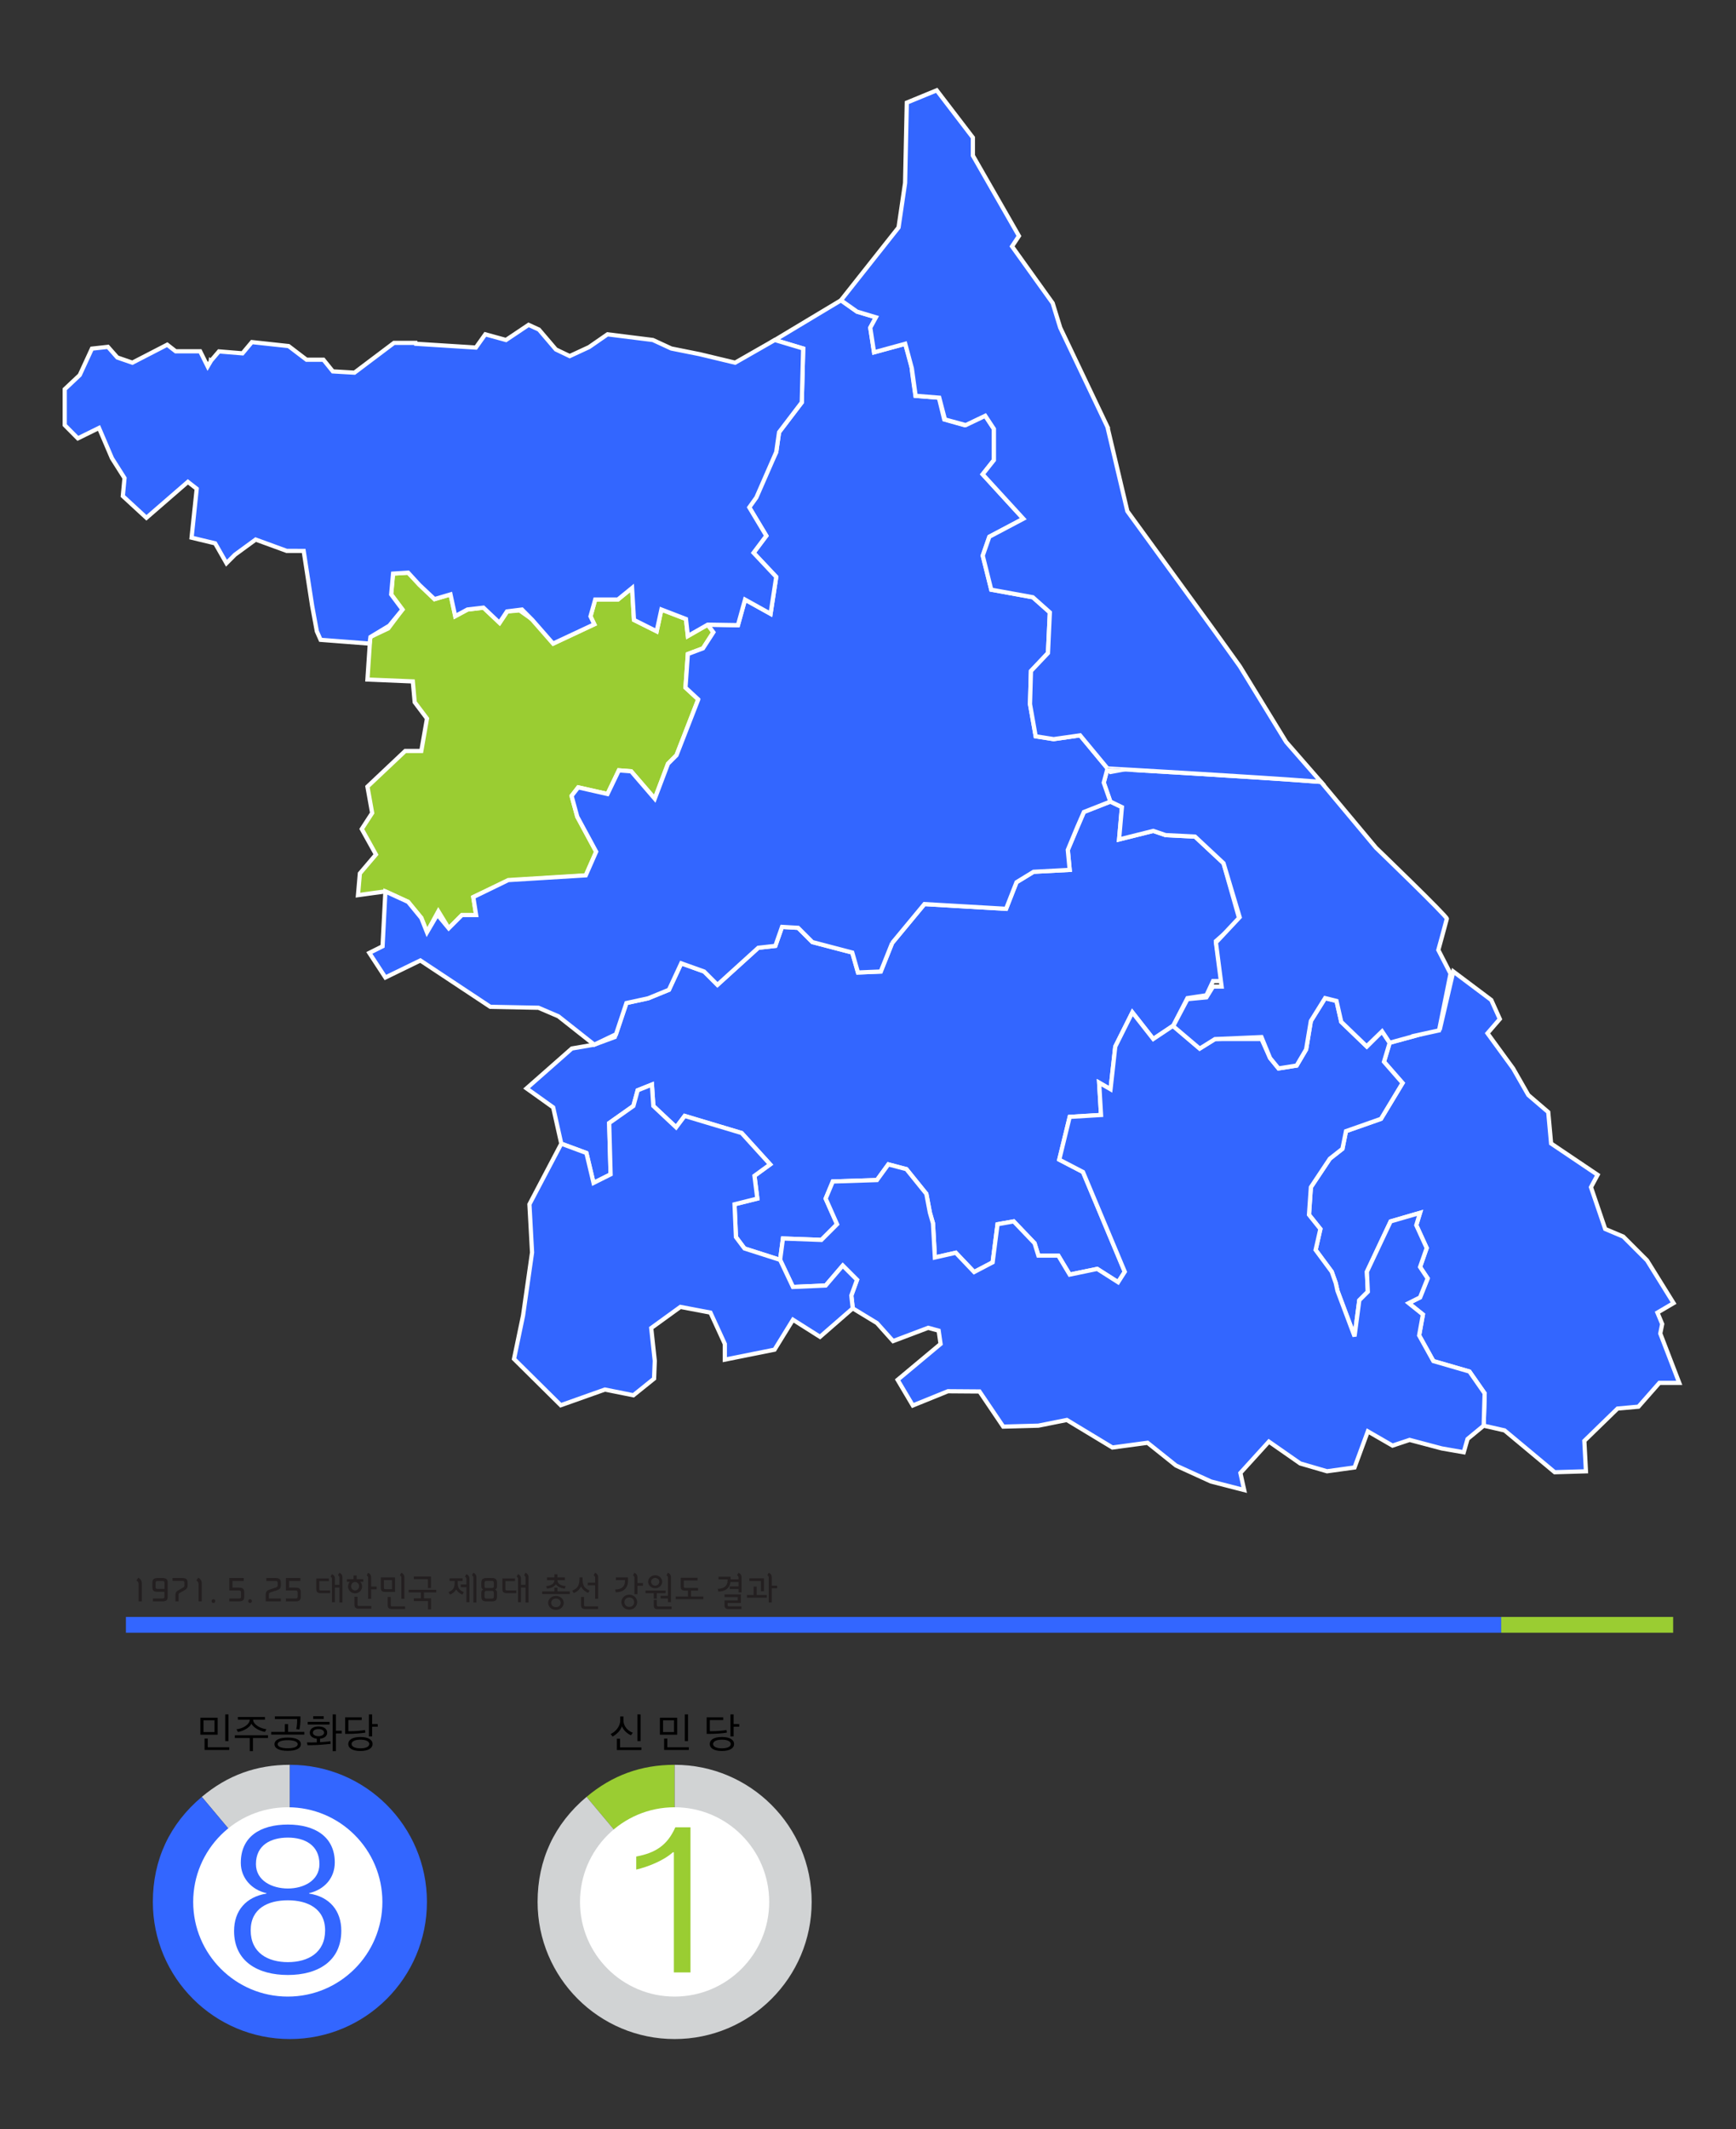 <?xml version="1.0" encoding="utf-8"?>
<!-- Generator: Adobe Illustrator 15.1.0, SVG Export Plug-In . SVG Version: 6.00 Build 0)  -->
<!DOCTYPE svg PUBLIC "-//W3C//DTD SVG 1.1//EN" "http://www.w3.org/Graphics/SVG/1.1/DTD/svg11.dtd">
<svg version="1.1" id="Layer_1" xmlns="http://www.w3.org/2000/svg" xmlns:xlink="http://www.w3.org/1999/xlink" x="0px" y="0px"
	 width="412.898px" height="506.074px" viewBox="0 0 412.898 506.074" enable-background="new 0 0 412.898 506.074"
	 xml:space="preserve">
<rect x="0" y="0" width="412.898" height="506.074" fill="#333333" stroke="none"/>
<g id="Layer_1_1_">
	<g id="그래프">
		<g id="_x32__2_">
			<g>
				<g>
					<g>
						<path fill="#9ACD32" d="M160.457,452.074l-20.951-24.969c6.123-5.138,12.958-7.625,20.951-7.625V452.074z"/>
					</g>
				</g>
				<g>
					<g>
						<path fill="#D1D3D4" d="M160.457,452.074V419.48c18.001,0,32.594,14.593,32.594,32.594s-14.593,32.594-32.594,32.594
							s-32.594-14.593-32.594-32.594c0-9.99,3.99-18.547,11.643-24.969L160.457,452.074z"/>
					</g>
				</g>
			</g>
		</g>
		<circle id="_x32__1_" fill="#FFFFFF" cx="160.449" cy="452.074" r="22.5"/>
		<g enable-background="new    ">
			<path d="M150.072,412.469c-0.899-0.39-1.799-1.22-2.159-2.139c-0.26,0.939-1.27,1.949-2.219,2.429l-0.46-0.6
				c1.149-0.51,2.279-1.789,2.279-3.188v-0.97h0.77v0.95c0,1.459,1.18,2.538,2.219,2.908L150.072,412.469z M146.724,415.967v-2.688
				h0.76v2.059h5.067v0.63H146.724z M151.601,413.848v-6.346h0.759v6.346H151.601z"/>
			<path d="M156.954,412.329v-4.038h4.118v4.038H156.954z M160.312,408.911h-2.608v2.788h2.608V408.911z M157.954,415.947v-2.699
				h0.759v2.069h5.117v0.63H157.954z M162.881,413.848v-6.346h0.76v6.346H162.881z"/>
			<path d="M169.263,411.499c1.209,0,2.688-0.13,3.538-0.289l0.08,0.619c-0.97,0.17-2.589,0.3-4.098,0.3h-0.71v-3.928h3.938v0.64
				h-3.178v2.658H169.263z M171.702,416.196c-1.899,0-2.889-0.669-2.889-1.658c0-1,0.989-1.67,2.889-1.67
				c1.889,0,2.898,0.69,2.898,1.67S173.591,416.196,171.702,416.196z M171.702,413.508c-1.319,0-2.099,0.41-2.099,1.03
				c0,0.619,0.78,1.029,2.099,1.029c1.319,0,2.108-0.4,2.108-1.029C173.811,413.908,173.021,413.508,171.702,413.508z
				 M174.49,410.43v2.299h-0.759v-5.227h0.759v2.298h1.33v0.63H174.49z"/>
		</g>
		<g id="_x31__2_">
			<g>
				<g>
					<g>
						<path fill="#D1D3D4" d="M68.949,452.074l-20.951-24.969c6.123-5.138,12.958-7.625,20.951-7.625V452.074z"/>
					</g>
				</g>
				<g>
					<g>
						<path fill="#3366FF" d="M68.949,452.074V419.48c18.001,0,32.594,14.593,32.594,32.594s-14.593,32.594-32.594,32.594
							s-32.594-14.593-32.594-32.594c0-9.99,3.99-18.547,11.643-24.969L68.949,452.074z"/>
					</g>
				</g>
			</g>
		</g>
		<circle id="_x31_" fill="#FFFFFF" cx="68.449" cy="452.074" r="22.5"/>
		<g enable-background="new    ">
			<path fill="#3366FF" d="M81.176,458.937c0,7.25-5.601,10.501-12.701,10.501c-7.05,0-12.801-3.15-12.801-10.451
				c0-4.851,2.851-8.101,7.701-8.9v-0.101c-3.45-0.75-6.101-3.55-6.101-7.2c0-6.2,4.601-9.101,11.201-9.101
				c6.551,0,11.151,3,11.151,9.001c0,3.7-2.45,6.45-6.101,7.3v0.101C78.376,450.836,81.176,454.136,81.176,458.937z M68.475,451.686
				c-4.7,0-8.85,1.9-8.85,7.15c0,5.351,4.1,7.551,8.85,7.551c4.75,0,8.851-2.2,8.851-7.551
				C77.326,453.636,73.125,451.686,68.475,451.686z M68.475,436.785c-4.05,0-7.6,1.75-7.6,6.3c0,3.95,3.85,5.801,7.6,5.801
				c3.701,0,7.5-1.851,7.5-5.801C75.976,438.535,72.426,436.785,68.475,436.785z"/>
		</g>
		<g enable-background="new    ">
			<path d="M47.654,412.329v-4.038h4.118v4.038H47.654z M51.012,408.911h-2.608v2.788h2.608V408.911z M48.653,415.947v-2.699h0.759
				v2.069h5.117v0.63H48.653z M53.581,413.848v-6.346h0.759v6.346H53.581z"/>
			<path d="M59.402,416.236v-3.128h-3.548v-0.64h7.886v0.64h-3.578v3.128H59.402z M63.01,411.659
				c-1.429-0.25-2.818-1.129-3.218-1.949c-0.35,0.82-1.709,1.72-3.198,1.97l-0.35-0.64c1.429-0.15,3.118-1.07,3.158-2.289h-2.828
				v-0.63h6.436v0.63h-2.808c0.04,1.229,1.829,2.119,3.168,2.269L63.01,411.659z"/>
			<path d="M64.504,412.299v-0.63h3.248v-1.849h0.76v1.849h3.878v0.63H64.504z M68.432,416.157c-2.039,0-3.148-0.59-3.148-1.569
				s1.109-1.579,3.148-1.579s3.128,0.6,3.128,1.579S70.471,416.157,68.432,416.157z M71.46,408.761c0,0.729-0.11,1.789-0.25,2.329
				l-0.75-0.101c0.14-0.479,0.2-1.269,0.21-1.669l0.01-0.709h-5.307v-0.63h6.086V408.761z M68.432,413.628
				c-1.479,0-2.389,0.36-2.389,0.96c0,0.609,0.91,0.959,2.389,0.959c1.459,0,2.379-0.35,2.379-0.959
				C70.811,413.988,69.891,413.628,68.432,413.628z"/>
			<path d="M78.651,414.498c-0.68,0.08-1.839,0.189-2.889,0.26c-0.969,0.06-1.889,0.06-2.619,0.06l-0.14-0.659
				c0.62,0.02,1.509,0.02,2.349-0.011v-0.869c-1.009-0.11-1.669-0.649-1.669-1.439c0-0.909,0.839-1.479,2.069-1.479
				c1.239,0,2.069,0.56,2.069,1.479c0,0.8-0.67,1.34-1.699,1.439v0.829c0.97-0.06,1.899-0.14,2.479-0.229L78.651,414.498z
				 M73.184,409.91v-0.63h5.197v0.63H73.184z M75.752,410.989c-0.79,0-1.339,0.34-1.339,0.85c0,0.49,0.55,0.84,1.339,0.84
				c0.799,0,1.329-0.35,1.329-0.84C77.082,411.329,76.552,410.989,75.752,410.989z M74.483,408.571v-0.64h2.509v0.64H74.483z
				 M79.89,412.029v4.207h-0.77v-8.734h0.77v3.877h1.399v0.65H79.89z"/>
			<path d="M83.283,411.499c1.209,0,2.688-0.13,3.538-0.289l0.08,0.619c-0.97,0.17-2.589,0.3-4.098,0.3h-0.71v-3.928h3.938v0.64
				h-3.178v2.658H83.283z M85.722,416.196c-1.899,0-2.889-0.669-2.889-1.658c0-1,0.989-1.67,2.889-1.67
				c1.889,0,2.898,0.69,2.898,1.67S87.61,416.196,85.722,416.196z M85.722,413.508c-1.319,0-2.099,0.41-2.099,1.03
				c0,0.619,0.78,1.029,2.099,1.029c1.319,0,2.108-0.4,2.108-1.029C87.83,413.908,87.041,413.508,85.722,413.508z M88.51,410.43
				v2.299H87.75v-5.227h0.759v2.298h1.33v0.63H88.51z"/>
		</g>
		<g id="막대">
			<rect x="29.949" y="384.337" fill="#3366FF" width="327.1" height="3.75"/>
			<rect x="357.049" y="384.337" fill="#9ACD32" width="40.9" height="3.75"/>
			<g enable-background="new    ">
				<path fill="#231F20" d="M32.974,376.613c0-0.513-0.189-0.756-0.522-0.945l0.441-0.657c0.559,0.289,0.837,0.738,0.837,1.36v4.267
					h-0.756V376.613z"/>
				<path fill="#231F20" d="M36.375,379.954h2.25c0.279,0,0.486-0.081,0.486-0.469v-1.125h-1.621c-1,0-1.242-0.342-1.242-1.144
					v-0.981c0-0.756,0.243-1.144,1.242-1.144h1.152c1.008,0,1.242,0.388,1.242,1.144v3.25c0,0.747-0.234,1.152-1.242,1.152h-2.269
					V379.954z M39.13,376.254c0-0.388-0.207-0.478-0.486-0.478h-1.152c-0.279,0-0.486,0.09-0.486,0.478v0.963
					c0,0.369,0.135,0.459,0.486,0.459h1.639V376.254z"/>
				<path fill="#231F20" d="M41.028,375.092h2.35c1.008,0,1.243,0.388,1.243,1.144v0.559c0,0.621-0.234,0.9-0.774,1.206
					l-1.197,0.685c-0.135,0.081-0.171,0.225-0.171,0.342v1.611h-0.756v-1.575c0-0.478,0.207-0.766,0.522-0.954l1.242-0.721
					c0.324-0.188,0.378-0.288,0.378-0.603v-0.55c0-0.387-0.207-0.477-0.486-0.477h-2.35V375.092z"/>
				<path fill="#231F20" d="M47.229,376.613c0-0.513-0.189-0.756-0.522-0.945l0.441-0.657c0.559,0.289,0.837,0.738,0.837,1.36v4.267
					h-0.756V376.613z"/>
				<path fill="#231F20" d="M50.325,380.575c0-0.252,0.18-0.459,0.432-0.459s0.441,0.207,0.441,0.459s-0.189,0.44-0.441,0.44
					S50.325,380.827,50.325,380.575z"/>
				<path fill="#231F20" d="M54.537,379.954h2.305c0.279,0,0.486-0.081,0.486-0.469v-0.963c0-0.388-0.207-0.478-0.486-0.478h-2.305
					v-2.953h3.448v0.685h-2.692v1.594h1.548c1.008,0,1.243,0.396,1.243,1.152v0.963c0,0.747-0.234,1.152-1.243,1.152h-2.305V379.954
					z"/>
				<path fill="#231F20" d="M59.037,380.575c0-0.252,0.18-0.459,0.432-0.459s0.441,0.207,0.441,0.459s-0.189,0.44-0.441,0.44
					S59.037,380.827,59.037,380.575z"/>
				<path fill="#231F20" d="M63.348,375.092h2.206c1.008,0,1.243,0.388,1.243,1.144v0.595c0,0.792-0.468,1.008-0.973,1.179
					l-1.44,0.469c-0.333,0.107-0.432,0.306-0.432,0.558v0.919h2.845v0.684h-3.601v-1.674c0-0.685,0.459-0.981,0.828-1.107
					l1.566-0.514c0.306-0.099,0.45-0.198,0.45-0.576v-0.513c0-0.388-0.153-0.478-0.486-0.478h-2.206V375.092z"/>
				<path fill="#231F20" d="M68.001,379.954h2.305c0.279,0,0.486-0.081,0.486-0.469v-0.963c0-0.388-0.207-0.478-0.486-0.478h-2.305
					v-2.953h3.448v0.685h-2.692v1.594h1.548c1.008,0,1.243,0.396,1.243,1.152v0.963c0,0.747-0.234,1.152-1.243,1.152h-2.305V379.954
					z"/>
				<path fill="#231F20" d="M78.532,378.676h-2.26c-0.711,0-1.044-0.226-1.044-0.973v-2.512h2.989v0.63h-2.269v1.882
					c0,0.225,0.108,0.333,0.324,0.333h2.26V378.676z M79.658,380.836h-0.702v-5.51c0-0.288-0.126-0.459-0.333-0.576l0.333-0.594
					c0.441,0.207,0.702,0.513,0.702,1.125v1.413h1.071v-1.684c0-0.287-0.135-0.477-0.342-0.576l0.333-0.603
					c0.468,0.216,0.729,0.522,0.729,1.134v5.934h-0.72v-3.538h-1.071V380.836z"/>
				<path fill="#231F20" d="M82.779,377.091c0-0.423,0.162-0.819,0.441-1.116h-0.711v-0.612h1.584v-0.882h0.738v0.882h1.584v0.612
					h-0.729c0.279,0.297,0.441,0.693,0.441,1.116c0,0.909-0.748,1.639-1.675,1.639S82.779,378,82.779,377.091z M83.5,377.037
					c0,0.558,0.441,0.999,0.954,0.999s0.955-0.441,0.955-0.999c0-0.567-0.441-1.018-0.955-1.018S83.5,376.47,83.5,377.037z
					 M85.021,381.395c0,0.225,0.108,0.342,0.333,0.342h2.962v0.63h-2.962c-0.711,0-1.044-0.225-1.044-0.972v-1.864h0.711V381.395z
					 M88.271,380.025h-0.72v-5.005c0-0.279-0.135-0.469-0.342-0.567l0.333-0.612c0.478,0.226,0.729,0.531,0.729,1.135v2.143h1.305
					v0.647h-1.305V380.025z"/>
				<path fill="#231F20" d="M91.626,378.388c-0.693,0-1.044-0.217-1.044-0.964v-2.484h3.367v3.448H91.626z M93.229,377.739v-2.152
					h-1.927v1.828c0,0.216,0.108,0.324,0.324,0.324H93.229z M92.932,381.493c0,0.225,0.108,0.333,0.324,0.333h3.097v0.63h-3.097
					c-0.693,0-1.044-0.216-1.044-0.963v-1.899h0.72V381.493z M96.182,380.025h-0.72v-5.015c0-0.287-0.145-0.477-0.352-0.576
					l0.342-0.603c0.468,0.216,0.729,0.522,0.729,1.134V380.025z"/>
				<path fill="#231F20" d="M101.806,382.528v-1.972H98.43v-0.647h1.684v-1.396h-2.917v-0.631h6.572v0.631h-2.935v1.396h1.692v2.619
					H101.806z M101.788,377.469v-2.106H98.43v-0.639h4.078v2.745H101.788z"/>
				<path fill="#231F20" d="M108.501,377.793c-0.351,0.612-0.855,0.981-1.467,1.225l-0.36-0.567c1.323-0.63,1.467-1.116,1.467-2.593
					v-0.072h-1.215v-0.63h3.115v0.63h-1.179v0.072c0,1.468,0.135,1.972,1.467,2.593l-0.36,0.567
					C109.356,378.774,108.853,378.405,108.501,377.793z M109.582,376.613h1.351v-1.287c0-0.288-0.117-0.459-0.333-0.576l0.333-0.594
					c0.441,0.207,0.72,0.513,0.72,1.125v5.555h-0.72v-3.565h-1.351V376.613z M113.309,380.899h-0.72v-5.889
					c0-0.287-0.135-0.477-0.342-0.576l0.333-0.603c0.468,0.216,0.729,0.522,0.729,1.134V380.899z"/>
				<path fill="#231F20" d="M115.728,380.638c-1,0-1.243-0.405-1.243-1.152v-0.937c0-0.387,0.162-0.603,0.459-0.72
					c-0.288-0.099-0.459-0.352-0.459-0.783v-0.811c0-0.756,0.243-1.144,1.243-1.144h1.242c1,0,1.243,0.388,1.243,1.144v0.811
					c0,0.432-0.171,0.685-0.459,0.783c0.297,0.117,0.459,0.333,0.459,0.72v0.937c0,0.747-0.243,1.152-1.243,1.152H115.728z
					 M116.97,377.469c0.234,0,0.486-0.045,0.486-0.423v-0.811c0-0.387-0.207-0.477-0.486-0.477h-1.242
					c-0.279,0-0.486,0.09-0.486,0.477v0.811c0,0.378,0.252,0.423,0.486,0.423H116.97z M116.97,379.972
					c0.279,0,0.486-0.081,0.486-0.468v-0.883c0-0.45-0.279-0.495-0.486-0.495h-1.206c-0.243,0-0.522,0.045-0.522,0.495v0.883
					c0,0.387,0.207,0.468,0.486,0.468H116.97z"/>
				<path fill="#231F20" d="M122.793,378.676h-2.259c-0.711,0-1.044-0.226-1.044-0.973v-2.512h2.989v0.63h-2.269v1.882
					c0,0.225,0.108,0.333,0.324,0.333h2.259V378.676z M123.919,380.836h-0.702v-5.51c0-0.288-0.126-0.459-0.333-0.576l0.333-0.594
					c0.441,0.207,0.702,0.513,0.702,1.125v1.413h1.071v-1.684c0-0.287-0.135-0.477-0.342-0.576l0.333-0.603
					c0.468,0.216,0.729,0.522,0.729,1.134v5.934h-0.72v-3.538h-1.071V380.836z"/>
				<path fill="#231F20" d="M135.521,378.261v0.64h-6.572v-0.64h2.917v-0.882h0.72v0.882H135.521z M130.092,374.948h1.765v-0.756
					h0.72v0.756h1.783v0.648h-1.783c0.027,0.927,0.829,1.278,1.972,1.422l-0.243,0.604c-0.756-0.126-1.603-0.333-2.088-1.062
					c-0.486,0.729-1.341,0.945-2.089,1.062l-0.243-0.604c1.135-0.144,1.945-0.495,1.972-1.422h-1.765V374.948z M130.371,380.989
					c0-0.811,0.693-1.647,1.854-1.647c1.17,0,1.854,0.837,1.854,1.647c0,0.819-0.684,1.665-1.854,1.665
					C131.064,382.654,130.371,381.809,130.371,380.989z M133.36,380.989c0-0.531-0.414-1.026-1.134-1.026s-1.134,0.495-1.134,1.026
					c0,0.54,0.414,1.026,1.134,1.026S133.36,381.529,133.36,380.989z"/>
				<path fill="#231F20" d="M138.192,377.091c-0.459,0.918-1.116,1.332-1.747,1.575l-0.333-0.594c1.396-0.531,1.72-1.396,1.72-2.917
					v-0.207h0.729v0.207c0,1.575,0.297,2.332,1.666,2.908l-0.351,0.558C139.38,378.405,138.651,377.982,138.192,377.091z
					 M138.912,381.493c0,0.225,0.108,0.333,0.333,0.333h3.007v0.63h-3.007c-0.693,0-1.053-0.216-1.053-0.963v-1.899h0.72V381.493z
					 M142.27,380.025h-0.72v-3.205h-1.755v-0.63h1.755v-1.18c0-0.287-0.153-0.477-0.36-0.576l0.351-0.603
					c0.459,0.216,0.729,0.522,0.729,1.134V380.025z"/>
				<path fill="#231F20" d="M148.641,375.587h-2.151v-0.639h2.863c0.009,0.153,0.018,0.288,0.018,0.405v0.333
					c0,1.936-1.243,2.781-2.872,2.781h-0.063l-0.108-0.656c1.414,0,2.313-0.648,2.313-1.936V375.587z M147.795,380.827
					c0-0.873,0.693-1.773,1.873-1.773c1.188,0,1.882,0.9,1.882,1.773c0,0.864-0.693,1.773-1.882,1.773
					C148.488,382.601,147.795,381.691,147.795,380.827z M150.829,380.827c0-0.585-0.414-1.126-1.162-1.126
					c-0.747,0-1.152,0.541-1.152,1.126s0.405,1.125,1.152,1.125C150.415,381.952,150.829,381.412,150.829,380.827z M151.612,378.928
					h-0.72v-3.907c0-0.279-0.135-0.469-0.342-0.567l0.333-0.612c0.478,0.226,0.729,0.531,0.729,1.135v1.314h1.305v0.639h-1.305
					V378.928z"/>
				<path fill="#231F20" d="M153.527,378.685v-0.612h4.78v0.612h-2.098v1.314h-0.72v-1.314H153.527z M154.158,375.975
					c0-0.864,0.747-1.549,1.674-1.549c0.918,0,1.666,0.685,1.666,1.549s-0.747,1.539-1.666,1.539
					C154.905,377.514,154.158,376.839,154.158,375.975z M154.86,375.975c0,0.495,0.414,0.927,0.972,0.927
					c0.54,0,0.981-0.432,0.981-0.927c0-0.504-0.441-0.918-0.981-0.918C155.274,375.057,154.86,375.471,154.86,375.975z
					 M156.399,382.483c-0.612,0-0.9-0.216-0.9-0.864v-1.332h0.72v1.197c0,0.314,0.198,0.369,0.378,0.369h3.133v0.63H156.399z
					 M157.128,379.314h1.738v-4.304c0-0.287-0.144-0.477-0.36-0.576l0.351-0.603c0.468,0.216,0.729,0.522,0.729,1.134v5.843h-0.72
					v-0.854h-1.738V379.314z"/>
				<path fill="#231F20" d="M166.03,378.081h-1.674v1.404h2.935v0.64h-6.572v-0.64h2.917v-1.404h-0.675
					c-0.711,0-1.053-0.225-1.053-0.973v-2.079h4.006v0.639h-3.286v1.45c0,0.216,0.108,0.324,0.333,0.324h3.07V378.081z"/>
				<path fill="#231F20" d="M173.049,375.407h-2.151v-0.639h2.854l0.018,0.323c0.009,0.108,0.009,0.217,0.009,0.315h1.881v-0.396
					c0-0.287-0.153-0.477-0.36-0.576l0.351-0.603c0.459,0.216,0.729,0.522,0.729,1.134v3.538h-0.72v-0.81h-2.098v-0.621h2.098
					v-1.036h-1.917c-0.216,1.567-1.368,2.26-2.836,2.26h-0.072l-0.108-0.647c1.405,0,2.323-0.648,2.323-1.954V375.407z
					 M176.335,381.826v0.64h-2.98c-0.747,0-1.026-0.252-1.026-0.909v-1.144h3.142v-0.802h-3.142v-0.639h3.88v2.043h-3.151v0.522
					c0,0.171,0.108,0.288,0.297,0.288H176.335z"/>
				<path fill="#231F20" d="M182.392,379.765h-4.735v-0.648h1.593v-1.989h0.72v1.989h2.422V379.765z M180.987,378.226v-2.431h-2.754
					v-0.64h3.475v3.07H180.987z M183.562,380.899h-0.72v-5.889c0-0.287-0.135-0.477-0.342-0.576l0.333-0.603
					c0.477,0.216,0.729,0.522,0.729,1.134v1.927h1.287v0.64h-1.287V380.899z"/>
			</g>
		</g>
		<g enable-background="new    ">
			<path fill="#9ACD32" d="M160.025,440.285c-2.15,1.95-5.9,3.45-8.701,4.101v-3.101c4.55-0.85,7.4-2.65,9.301-6.95h3.6v34.502
				h-3.95v-28.552H160.025z"/>
		</g>
	</g>
</g>
<g id="선거구_x2F_08대">
	<g id="경기도_3_">
		<polygon fill="#3366FF" stroke="#FFFFFF" points="294.848,218.729 291.008,205.18 284.232,198.854 277.232,198.5 274.295,197.5 
			266.166,199.533 266.842,191.854 264.092,190.527 257.799,193 253.969,202.018 254.422,206.759 245.84,207.21 241.773,209.693 
			239.293,216.018 219.871,214.889 212.191,224.146 209.482,230.921 204.062,231.15 202.707,226.408 193.222,223.925 
			189.834,220.536 185.995,220.311 184.415,224.827 180.35,225.277 170.637,234.084 167.477,230.923 162.029,228.969 
			159.106,235.264 154.161,237.288 148.99,238.412 146.23,246.5 141.347,248.302 136.009,249.221 125.243,258.701 131.568,263.218 
			133.499,271.846 139.474,274.059 141.167,281.171 145.229,279.139 144.891,266.943 150.649,262.879 151.668,259.152 
			155.056,257.797 155.395,262.879 160.813,267.96 162.846,265.25 176.396,269.314 183.171,276.768 179.445,279.479 
			180.122,284.898 174.702,286.252 175.041,294.044 177.073,296.754 185.542,299.464 186.22,294.383 195.366,294.721 
			199.092,290.995 196.382,284.898 198.076,280.833 208.578,280.494 211.287,276.768 215.58,277.895 220.322,283.766 
			221.168,288.241 221.902,290.77 222.354,298.896 227.322,297.77 231.689,302.354 236.094,300.048 237.26,290.995 241.098,290.316 
			246.066,295.51 246.969,298.445 251.711,298.445 254.422,302.964 260.969,301.609 265.938,304.771 267.52,302.289 
			257.584,278.576 251.938,275.641 254.422,265.475 261.875,265.023 261.422,257.348 264.133,258.926 264.135,258.904 
			265.262,248.766 269.328,240.636 274.295,246.96 279.037,243.796 282.424,237.247 286.941,236.568 288.521,233.184 
			290.555,233.184 289.201,223.695 		"/>
		<polygon id="삼척_6_" fill="#3366FF" stroke="#FFFFFF" points="394.887,316.967 395.34,314.707 394.209,311.997 
			398.049,309.739 391.729,299.576 386.082,293.932 381.791,292.124 378.402,282.188 379.986,279.251 368.92,271.799 
			368.242,264.346 363.498,260.281 359.885,253.958 353.791,245.602 356.723,242.213 354.693,237.698 345.66,230.921 
			342.498,244.473 336.709,246.173 330.527,247.861 329.172,252.378 333.59,257.43 328.453,265.943 320.137,268.867 
			319.289,273.064 316.297,275.413 311.785,282.189 311.332,288.736 314.043,292.124 312.912,297.096 316.75,302.286 
			317.701,304.977 318.104,306.807 322.172,317.646 323.303,309.061 325.332,307.029 325.107,302.288 330.754,290.318 
			337.75,288.289 336.852,291.221 339.332,296.643 337.752,301.157 339.559,303.869 337.752,308.383 335.045,309.739 
			338.43,312.451 337.531,317.417 340.916,323.516 349.5,326.005 353.113,331.193 352.885,338.873 357.854,339.999 369.777,349.938 
			377.211,349.717 376.826,342.488 384.725,334.807 389.697,334.357 394.666,328.709 399.404,328.709 		"/>
		<path fill="#9ACD32" stroke="#FFFFFF" d="M167.198,154.102l2.474-3.821l-1.349-1.799l-4.72,2.698l-0.451-4.046l-5.845-2.249
			l-1.123,5.17l-5.396-2.698l-0.451-7.6l-3.372,2.743h-5.395l-1.124,4.002l0.9,1.888l-9.667,4.542l-4.946-5.599l-3.147-2.237
			l-2.923,0.23l-1.798,2.701l-3.821-3.596l-3.821,0.449l-2.923,1.575l-1.124-5.17l-3.822,1.124l-6.295-6.295l-3.597,0.225
			l-0.449,4.946l2.698,3.597l-3.372,4.496l-4.272,2.023l-0.674,10.117l10.791,0.449l0.449,4.946l2.923,3.881l-1.349,7.705h-3.821
			l-8.993,8.481l1.123,6.265l-2.473,3.806l3.373,6.062l-3.821,4.492l-0.449,5.168l6.519-0.9l5.395,2.473l3.147,3.82l1.349,3.378
			l2.698-4.946l2.472,4.047l3.147-3.146h3.372l-0.674-4.271l8.318-3.934l18.435-1.182l2.473-5.647l-4.498-8.343l-1.349-4.947
			l1.575-2.024l6.969,1.573l2.698-5.622l2.923,0.225l5.617,6.521l3.149-8.318l2.023-2.023l5.172-13.269l-3.037-2.805l0.565-7.986
			L167.198,154.102z"/>
		<polygon fill="#3366FF" stroke="#FFFFFF" points="349.5,326.005 340.916,323.516 337.531,317.417 338.43,312.451 335.045,309.739 
			337.752,308.383 339.559,303.869 337.752,301.157 339.332,296.643 336.852,291.221 337.75,288.289 330.754,290.318 
			325.107,302.288 325.332,307.029 323.303,309.061 322.172,317.646 318.104,306.807 317.701,304.977 316.75,302.286 
			312.912,297.096 314.043,292.124 311.332,288.736 311.785,282.189 316.297,275.413 319.289,273.064 320.137,268.867 
			328.453,265.943 333.59,257.43 329.172,252.378 330.527,247.861 328.723,245.152 325.107,248.764 319.01,242.891 317.883,237.922 
			315.172,237.247 311.783,242.686 310.656,249.439 308.398,253.277 304.102,253.956 302.07,251.475 300.041,246.959 
			288.975,246.959 285.338,249.199 279.037,243.796 274.295,246.96 269.328,240.636 265.262,248.766 264.135,258.904 
			261.422,257.348 261.875,265.023 254.422,265.475 251.938,275.641 257.584,278.576 267.52,302.289 265.938,304.771 
			260.969,301.609 254.422,302.964 251.711,298.445 246.969,298.445 246.066,295.51 241.098,290.316 237.26,290.995 
			236.094,300.048 231.689,302.354 227.322,297.77 222.354,298.896 221.902,290.77 221.168,288.241 220.322,283.766 215.58,277.895 
			211.287,276.768 208.578,280.494 198.076,280.833 196.382,284.898 199.092,290.995 195.366,294.721 186.22,294.383 
			185.542,299.464 188.591,305.9 196.382,305.562 200.447,300.818 203.834,304.207 202.479,307.934 202.818,310.98 208.578,314.482 
			212.418,318.771 220.771,315.611 223.254,316.289 223.709,319.449 213.492,327.977 217.105,334.074 225.461,330.688 
			232.967,330.742 238.615,339.098 246.969,338.872 253.746,337.518 264.584,344.064 272.939,342.938 279.715,348.355 
			288.016,352.143 295.922,354.177 295.02,350.111 301.795,342.659 309.248,347.854 315.623,349.712 322.172,348.807 
			325.332,340.227 331.205,343.614 335.27,342.258 342.947,344.292 348.143,345.193 349.045,342.034 352.885,338.873 
			353.113,331.193 		"/>
		<polygon fill="#3366FF" stroke="#FFFFFF" points="203.834,304.207 200.447,300.818 196.382,305.562 188.591,305.9 
			185.542,299.464 177.073,296.754 175.041,294.044 174.702,286.252 180.122,284.898 179.445,279.479 183.171,276.768 
			176.396,269.314 162.846,265.25 160.813,267.96 155.395,262.879 155.056,257.797 151.668,259.152 150.649,262.879 
			144.891,266.943 145.229,279.139 141.167,281.171 139.474,274.059 133.499,271.846 125.921,286.252 126.547,297.712 
			124.402,312.705 123.39,317.562 122.255,323.009 133.376,334.016 143.875,330.289 150.649,331.646 155.565,327.693 
			155.735,323.46 154.888,315.669 161.83,310.643 168.976,311.997 172.397,319.449 172.397,323.176 184.22,320.807 188.607,313.689 
			195.035,317.756 202.822,310.98 202.481,307.934 		"/>
		<path fill="#3366FF" stroke="#FFFFFF" d="M344.996,231.432l-2.896-5.621c0,0,1.802-6.535,2.023-7.435
			c0.129-0.509-16.863-16.877-16.863-16.877l-13.084-15.646c-15.791-1.227-50.771-3.2-50.771-3.2l-0.892,3.377l1.576,4.496
			l2.752,1.326l-0.676,7.68l8.129-2.032l2.938,1l7,0.354l6.775,6.323l3.84,12.839l-5.646,6.027l1.354,10.457h-2.033l-1.58,2.566
			l-4.516,0.428l-3.39,6.423l6.301,5.339l3.638-2.271l11.063-0.475l2.031,4.967l2.028,2.478l4.296-0.681l2.258-3.838l1.127-6.756
			l3.391-5.438l2.711,0.674l1.127,4.969l6.041,5.819l3.672-3.558l1.806,2.709l6.182-1.688l-0.027-0.025l5.591-1.225L344.996,231.432
			z"/>
		<path fill="#3366FF" stroke="#FFFFFF" d="M262.52,186.031l0.896-3.377l-6.521-7.868l-6.291,0.9l-4.271-0.674l-1.351-7.644
			l0.226-7.867l4.047-4.273l0.449-9.667l-4.047-3.597l-9.892-1.799l-2.024-8.092l1.575-4.497l8.082-4.273l-9.676-10.562l2.676-3.373
			v-7.418l-2.227-3.372l-4.822,2.472l-4.771-1.348l-1.263-5.171l-5.578-0.449c0,0-0.877-5.844-0.877-6.519s-1.562-5.845-1.562-5.845
			l-7.413,2.022l-0.896-5.843l1.35-2.473l-4.494-1.348l-3.821-2.7l-15.737,9.441l6.744,2.023l-0.337,12.814l-5.396,7.082
			l-0.675,4.721l-6.407,13.151l4.047,6.744l-3.036,4.046l5.396,5.733l-1.349,8.768l-6.07-3.372l-1.686,6.07l-7.194-0.112
			l1.349,1.799l-2.474,3.821l-3.596,1.349l-0.563,7.981l3.035,2.809v0.001l-5.17,13.264l-2.023,2.023l-3.149,8.318l-5.619-6.518
			l-2.923-0.226l-2.698,5.621l-6.969-1.574l-1.573,2.023l1.349,4.947l4.496,8.316l-2.473,5.621l-18.435,1.125l-8.318,4.045
			l0.675,4.271h-3.372l-3.147,3.146l-2.698-3.258l-2.472,4.215l-1.349-3.4l-3.147-3.835l-5.395-2.479l-0.675,13.035l-3.147,1.574
			l3.822,5.843l8.318-4.048l16.635,11.016l11.465,0.226l4.721,2.024l8.544,6.743l5.17-2.472l2.473-7.418l5.171-1.124l4.945-2.024
			l2.923-6.295l5.448,1.954l3.16,3.161l9.713-8.807l4.065-0.45l1.58-4.517l3.839,0.226l3.388,3.389l9.485,2.483l1.355,4.742
			l5.42-0.229l2.709-6.773v0.001l7.678-9.26l19.422,1.129l2.482-6.324l4.063-2.482l8.584-0.451l-0.452-4.742l2.254-5.42l1.573-3.597
			l6.295-2.474L262.52,186.031z"/>
		<path fill="#3366FF" stroke="#FFFFFF" d="M305.906,176.358l-11.018-17.983l-6.296-8.768l-20.457-28.101l-4.729-20.002l0.008-0.004
			l-3.228-6.773l-8.016-16.832l-1.797-5.845l-9.666-13.488l1.639-2.473L231.395,36.98v-4.271l-8.604-11.241l-7.115,2.923
			l-0.407,19.11l-1.556,10.565l-13.702,17.31l3.826,2.698l4.499,1.348l-1.349,2.473l0.9,5.844l7.418-2.023l1.574,5.846l0.898,6.519
			l5.621,0.449l1.35,5.171l4.945,1.348l4.642-2.218l2.06,3.119v7.418l-2.676,3.373l9.676,10.562l-8.088,4.275l-1.57,4.496
			l2.025,8.093l9.891,1.797l4.048,3.598l-0.447,9.667l-4.047,4.272l-0.228,7.868l1.351,7.645l4.271,0.673l6.293-0.898l6.521,7.866
			c0-0.002,34.99,1.971,50.783,3.199L305.906,176.358z"/>
		<polygon fill="#3366FF" stroke="#FFFFFF" points="184.284,80.815 174.842,86.21 166.412,84.187 159.668,82.838 155.284,80.815 
			144.493,79.466 140.11,82.501 135.501,84.637 132.212,83.063 128.183,78.341 125.721,77.217 120.349,80.815 115.425,79.465 
			113.187,82.612 98.916,81.712 98.859,81.5 93.712,81.5 84.311,88.577 79.164,88.276 76.925,85.5 72.896,85.5 68.644,82.26 
			59.915,81.313 57.676,83.987 52.08,83.527 50.126,85.811 50.123,85.809 50.116,85.872 49.394,87.104 47.604,83.5 41.785,83.5 
			39.772,81.934 31.488,86.208 27.907,84.974 25.667,82.446 21.863,82.868 18.967,89.15 15.397,92.507 15.397,101.05 
			18.518,104.196 23.547,101.723 26.622,108.916 29.614,113.637 29.21,117.909 34.826,123.079 44.683,114.537 46.786,116.172 
			46.784,116.213 45.563,127.801 51.173,129.15 53.865,133.87 55.883,131.848 60.809,128.25 68.197,130.947 72.226,130.949 
			74.24,143.989 75.359,150.059 76.255,152.083 87.894,152.981 88.118,151.407 92.594,148.71 95.727,144.89 93.041,141.291 
			93.488,136.345 97.072,136.117 99.759,139.039 103.34,142.412 107.146,141.288 108.264,146.458 111.174,144.883 114.979,144.434 
			118.784,148.032 120.574,145.333 124.156,144.884 126.618,147.357 131.542,152.978 141.346,148.39 140.446,146.502 141.57,142.5 
			146.965,142.5 150.337,139.757 150.788,147.355 156.184,150.053 157.307,144.883 163.152,147.132 163.603,151.178 168.323,148.48 
			175.517,148.592 177.203,142.523 183.273,145.895 184.622,137.127 179.226,131.395 182.262,127.348 178.215,120.604 
			179.901,118.244 184.622,107.453 185.297,102.732 190.693,95.651 191.03,82.837 		"/>
	</g>
</g>
</svg>
